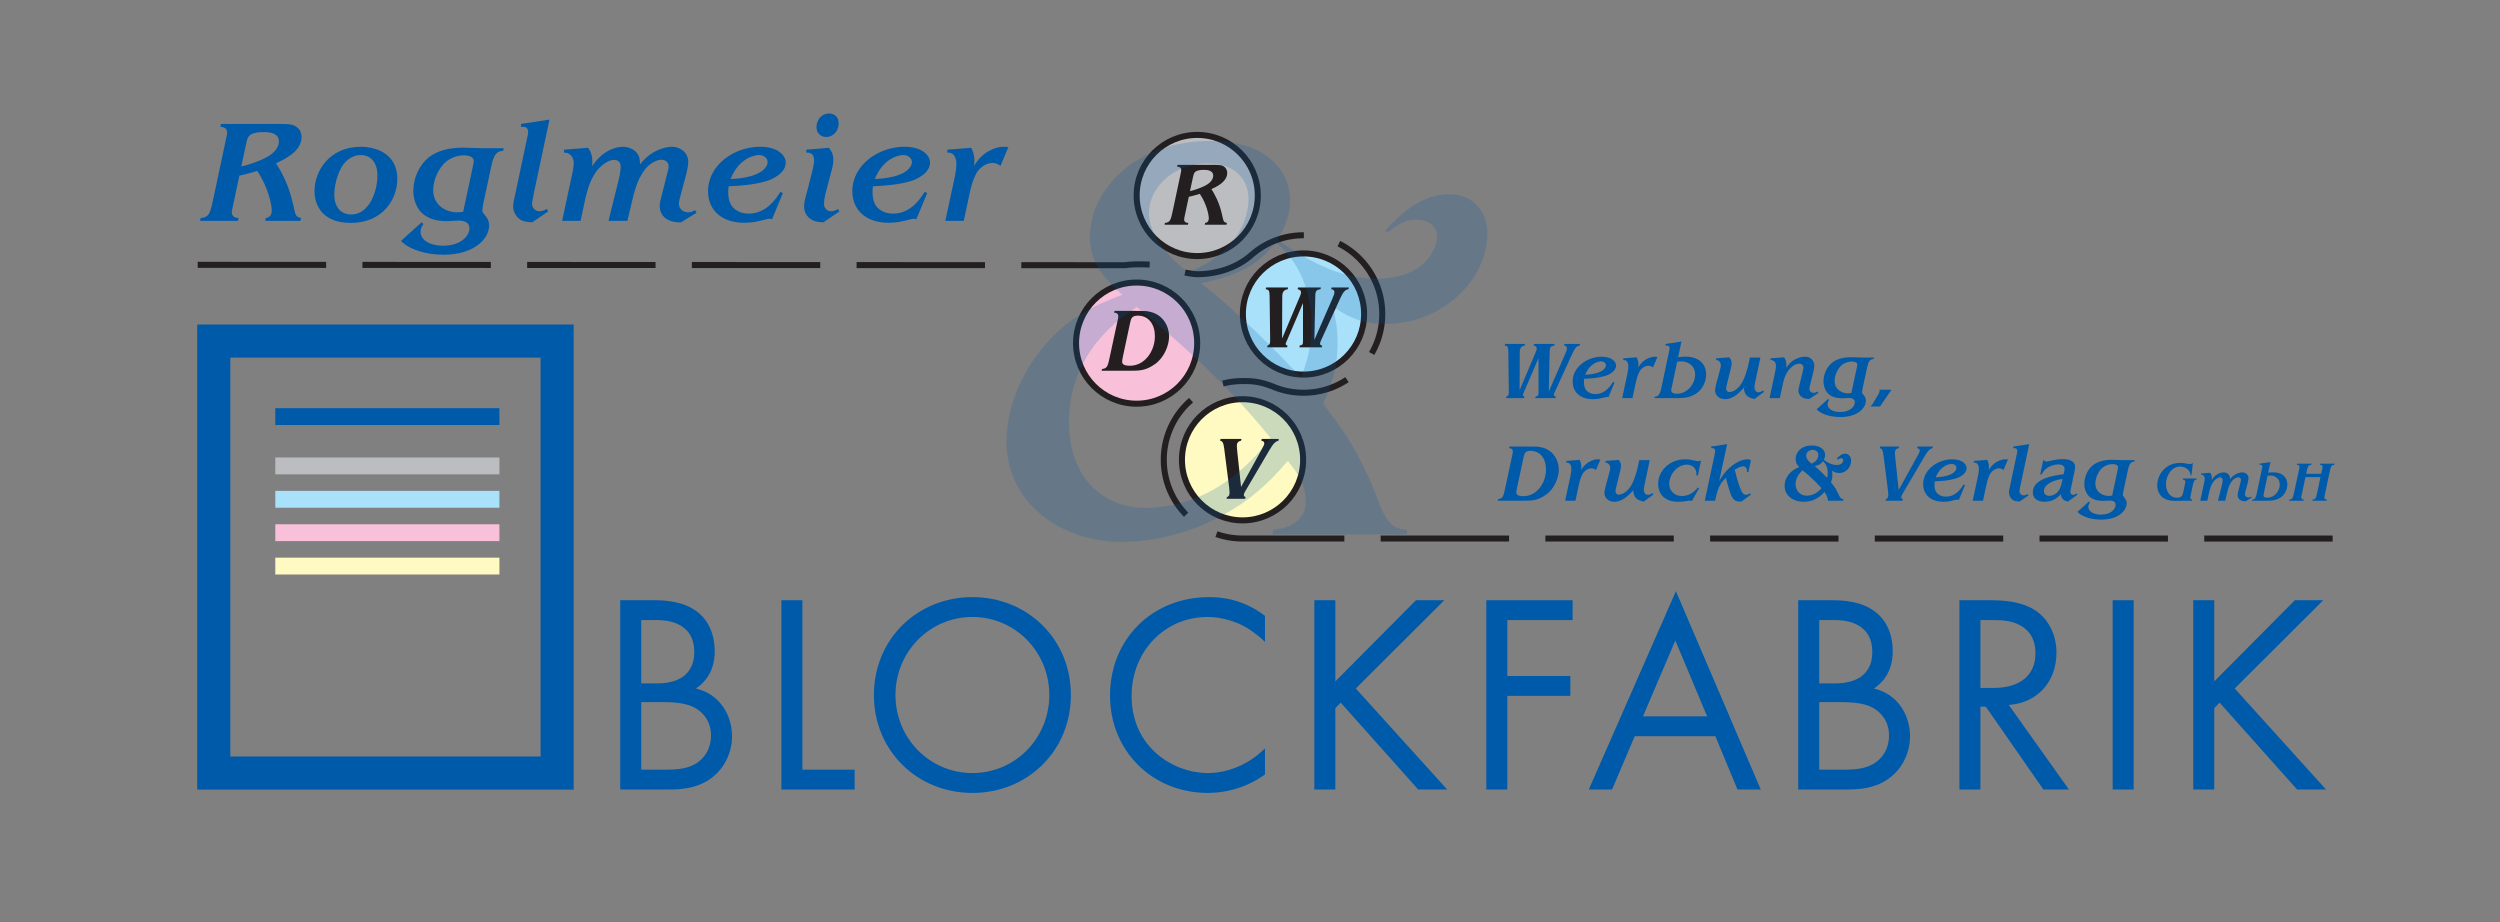<?xml version="1.0" encoding="UTF-8" standalone="no"?>
<!DOCTYPE svg PUBLIC "-//W3C//DTD SVG 1.1//EN" "http://www.w3.org/Graphics/SVG/1.1/DTD/svg11.dtd">
<svg width="100%" height="100%" viewBox="0 0 881 325" version="1.1" xmlns="http://www.w3.org/2000/svg" xmlns:xlink="http://www.w3.org/1999/xlink" xml:space="preserve" xmlns:serif="http://www.serif.com/" style="fill-rule:evenodd;clip-rule:evenodd;stroke-miterlimit:10;">
    <rect x="0" y="0" width="881" height="325" fill="#808080" stroke="none"/>
    <g id="_-Ebene-" serif:id="&lt;Ebene&gt;" transform="matrix(4.167,0,0,4.167,0,0)">
        <g transform="matrix(1,0,0,1,54.226,52.441)">
            <path d="M0,12.649L2.04,12.649C3.072,12.649 4.081,12.577 4.849,11.977C5.473,11.521 5.904,10.729 5.904,9.769C5.904,8.497 5.161,7.753 4.537,7.417C3.937,7.081 3.096,6.937 1.824,6.937L0,6.937L0,12.649ZM0,5.353L1.344,5.353C2.28,5.353 4.488,5.16 4.488,2.688C4.488,0.048 1.896,0 1.392,0L0,0L0,5.353ZM1.104,-1.68C1.992,-1.68 3.6,-1.608 4.776,-0.672C5.28,-0.288 6.216,0.696 6.216,2.64C6.216,3.432 6.048,4.824 4.632,5.784C6.865,6.337 7.681,8.281 7.681,9.817C7.681,11.353 6.913,12.601 6.048,13.273C4.776,14.281 3.313,14.329 2.208,14.329L-1.776,14.329L-1.776,-1.68L1.104,-1.68Z" style="fill:rgb(0,90,170);fill-rule:nonzero;"/>
        </g>
        <g transform="matrix(1,0,0,1,67.858,66.77)">
            <path d="M0,-16.009L0,-1.68L4.417,-1.68L4.417,0L-1.776,0L-1.776,-16.009L0,-16.009Z" style="fill:rgb(0,90,170);fill-rule:nonzero;"/>
        </g>
        <g transform="matrix(1,0,0,1,75.73,58.777)">
            <path d="M0,0C0,3.672 2.904,6.601 6.504,6.601C10.104,6.601 13.009,3.672 13.009,0C13.009,-3.672 10.104,-6.601 6.504,-6.601C2.904,-6.601 0,-3.672 0,0M-1.824,0C-1.824,-4.776 1.896,-8.281 6.504,-8.281C11.113,-8.281 14.833,-4.776 14.833,0C14.833,4.752 11.137,8.281 6.504,8.281C1.872,8.281 -1.824,4.752 -1.824,0" style="fill:rgb(0,90,170);fill-rule:nonzero;"/>
        </g>
        <g transform="matrix(1,0,0,1,106.978,63.266)">
            <path d="M0,-8.977C-0.504,-9.481 -1.272,-10.081 -2.088,-10.465C-2.928,-10.849 -3.912,-11.089 -4.848,-11.089C-8.544,-11.089 -11.281,-8.113 -11.281,-4.417C-11.281,-0.072 -7.752,2.112 -4.824,2.112C-3.744,2.112 -2.688,1.8 -1.848,1.368C-0.936,0.912 -0.288,0.312 0,0.023L0,2.232C-1.776,3.504 -3.624,3.792 -4.824,3.792C-9.577,3.792 -13.105,0.191 -13.105,-4.441C-13.105,-9.217 -9.529,-12.769 -4.729,-12.769C-3.768,-12.769 -1.92,-12.649 0,-11.185L0,-8.977Z" style="fill:rgb(0,90,170);fill-rule:nonzero;"/>
        </g>
        <g transform="matrix(1,0,0,1,112.929,59.906)">
            <path d="M0,-2.281L6.817,-9.145L9.217,-9.145L1.728,-1.681L9.458,6.864L7.009,6.864L0.456,-0.481L0,-0.025L0,6.864L-1.776,6.864L-1.776,-9.145L0,-9.145L0,-2.281Z" style="fill:rgb(0,90,170);fill-rule:nonzero;"/>
        </g>
        <g transform="matrix(1,0,0,1,132.994,65.09)">
            <path d="M0,-12.649L-5.521,-12.649L-5.521,-7.921L-0.192,-7.921L-0.192,-6.241L-5.521,-6.241L-5.521,1.68L-7.297,1.68L-7.297,-14.329L0,-14.329L0,-12.649Z" style="fill:rgb(0,90,170);fill-rule:nonzero;"/>
        </g>
        <g transform="matrix(1,0,0,1,144.37,56.185)">
            <path d="M0,4.393L-2.688,-2.016L-5.424,4.393L0,4.393ZM0.696,6.073L-6.12,6.073L-8.04,10.585L-10.009,10.585L-2.64,-6.192L4.537,10.585L2.568,10.585L0.696,6.073Z" style="fill:rgb(0,90,170);fill-rule:nonzero;"/>
        </g>
        <g transform="matrix(1,0,0,1,153.85,52.441)">
            <path d="M0,12.649L2.04,12.649C3.072,12.649 4.08,12.577 4.849,11.977C5.473,11.521 5.904,10.729 5.904,9.769C5.904,8.497 5.16,7.753 4.536,7.417C3.937,7.081 3.096,6.937 1.824,6.937L0,6.937L0,12.649ZM0,5.353L1.344,5.353C2.28,5.353 4.488,5.16 4.488,2.688C4.488,0.048 1.896,0 1.392,0L0,0L0,5.353ZM1.104,-1.68C1.992,-1.68 3.6,-1.608 4.776,-0.672C5.28,-0.288 6.216,0.696 6.216,2.64C6.216,3.432 6.048,4.824 4.632,5.784C6.864,6.337 7.681,8.281 7.681,9.817C7.681,11.353 6.912,12.601 6.048,13.273C4.776,14.281 3.313,14.329 2.208,14.329L-1.776,14.329L-1.776,-1.68L1.104,-1.68Z" style="fill:rgb(0,90,170);fill-rule:nonzero;"/>
        </g>
        <g transform="matrix(1,0,0,1,167.481,59.353)">
            <path d="M0,-1.176L1.128,-1.176C3.336,-1.176 4.656,-2.232 4.656,-4.104C4.656,-4.992 4.393,-5.881 3.384,-6.456C2.664,-6.864 1.848,-6.912 1.08,-6.912L0,-6.912L0,-1.176ZM0.792,-8.593C1.872,-8.593 3.48,-8.521 4.68,-7.704C5.616,-7.08 6.433,-5.856 6.433,-4.152C6.433,-1.704 4.824,0.096 2.4,0.264L7.488,7.417L5.328,7.417L0.456,0.408L0,0.408L0,7.417L-1.776,7.417L-1.776,-8.593L0.792,-8.593Z" style="fill:rgb(0,90,170);fill-rule:nonzero;"/>
        </g>
        <g transform="matrix(-1,0,0,1,359.106,39.575)">
            <rect x="178.665" y="11.186" width="1.776" height="16.009" style="fill:rgb(0,90,170);"/>
        </g>
        <g transform="matrix(1,0,0,1,187.257,59.906)">
            <path d="M0,-2.281L6.816,-9.145L9.217,-9.145L1.728,-1.681L9.457,6.864L7.009,6.864L0.456,-0.481L0,-0.025L0,6.864L-1.776,6.864L-1.776,-9.145L0,-9.145L0,-2.281Z" style="fill:rgb(0,90,170);fill-rule:nonzero;"/>
        </g>
        <g transform="matrix(-1,0,0,1,65.195,16.265)">
            <rect x="18.078" y="12.579" width="29.039" height="36.533" style="fill:none;stroke:rgb(0,90,170);stroke-width:2.8px;"/>
        </g>
        <g transform="matrix(-1,0,0,1,65.517,-7.495)">
            <rect x="23.282" y="42.013" width="18.953" height="1.425" style="fill:rgb(0,90,170);"/>
        </g>
        <g transform="matrix(-1,0,0,1,65.517,0.847)">
            <rect x="23.282" y="37.842" width="18.953" height="1.425" style="fill:rgb(187,189,192);"/>
        </g>
        <g transform="matrix(-1,0,0,1,65.517,6.495)">
            <rect x="23.282" y="35.018" width="18.953" height="1.425" style="fill:rgb(170,225,250);"/>
        </g>
        <g transform="matrix(-1,0,0,1,65.517,12.143)">
            <rect x="23.282" y="32.194" width="18.953" height="1.425" style="fill:rgb(248,193,217);"/>
        </g>
        <g transform="matrix(-1,0,0,1,65.517,17.791)">
            <rect x="23.282" y="29.37" width="18.953" height="1.425" style="fill:rgb(255,250,193);"/>
        </g>
        <g transform="matrix(1,0,0,1,20.402,15.078)">
            <path d="M0,-0.995C1.094,-1.266 1.794,-1.597 2.077,-1.745C2.827,-2.126 3.183,-2.63 3.183,-3.121C3.183,-3.908 2.2,-3.908 1.917,-3.908C0.627,-3.908 0.541,-3.502 0.431,-2.986L0,-0.995ZM-0.762,2.618C-0.786,2.729 -0.799,2.839 -0.799,2.888C-0.799,3.147 -0.614,3.356 -0.221,3.356L-0.282,3.601L-3.478,3.601L-3.429,3.356C-2.691,3.294 -2.617,2.95 -2.323,1.549L-1.229,-3.6C-1.204,-3.711 -1.192,-3.822 -1.192,-3.883C-1.192,-4.141 -1.376,-4.35 -1.77,-4.35L-1.708,-4.596L2.864,-4.596C4.068,-4.596 4.4,-4.596 4.781,-4.264C5.051,-4.018 5.101,-3.662 5.101,-3.477C5.101,-2.224 3.491,-1.523 2.938,-1.278C3.306,-0.688 4.007,0.443 4.4,2.262C4.597,3.171 4.609,3.257 5.063,3.356L5.002,3.601L2.028,3.601L2.077,3.356C2.458,3.318 2.581,3.036 2.581,2.716C2.581,2.336 2.335,0.848 1.352,-0.626C1.18,-0.577 0.246,-0.294 -0.16,-0.221L-0.762,2.618Z" style="fill:rgb(0,90,170);fill-rule:nonzero;"/>
        </g>
        <g transform="matrix(1,0,0,1,28.871,17.107)">
            <path d="M0,-2.95C-0.529,-1.979 -0.603,-0.947 -0.603,-0.664C-0.603,0.331 -0.099,1.032 0.835,1.032C2.359,1.032 3.048,-0.947 3.048,-2.237C3.048,-3.417 2.458,-3.995 1.61,-3.995C1.069,-3.995 0.405,-3.663 0,-2.95M4.731,-1.979C4.731,-0.234 3.478,1.745 0.787,1.745C-1.561,1.745 -2.274,0.295 -2.274,-0.959C-2.274,-2.618 -1.02,-4.695 1.634,-4.695C2.913,-4.695 4.731,-4.117 4.731,-1.979" style="fill:rgb(0,90,170);fill-rule:nonzero;"/>
        </g>
        <g transform="matrix(1,0,0,1,40.029,20.142)">
            <path d="M0,-6.256C0.012,-6.293 0.037,-6.428 0.037,-6.527C0.037,-7.006 -0.725,-7.006 -0.835,-7.006C-1.315,-7.006 -1.905,-6.797 -2.298,-6.477C-2.9,-5.961 -3.392,-5.002 -3.392,-4.056C-3.392,-2.667 -2.138,-2.188 -1.426,-2.188C-1.204,-2.188 -0.946,-2.213 -0.86,-2.225L0,-6.256ZM-4.375,-1.34L-4.215,-1.193C-4.326,-1.033 -4.461,-0.848 -4.461,-0.541C-4.461,0.208 -3.588,0.639 -2.568,0.639C-0.983,0.639 -0.332,-0.246 -0.332,-0.836C-0.332,-1.487 -1.082,-1.487 -1.241,-1.487C-1.401,-1.487 -2.102,-1.438 -2.249,-1.438C-3.06,-1.438 -3.748,-1.623 -4.252,-2.041C-4.744,-2.446 -5.076,-3.184 -5.076,-4.019C-5.076,-5.113 -4.535,-6.244 -3.724,-6.87C-2.999,-7.411 -2.064,-7.657 -0.811,-7.657C-0.725,-7.657 -0.639,-7.657 -0.553,-7.645L0.799,-7.608L2.569,-7.608L2.52,-7.386C1.966,-7.362 1.721,-7.043 1.524,-6.096L0.86,-3.011C0.836,-2.852 0.762,-2.507 0.762,-2.372C0.762,-2.262 0.762,-2.2 1.02,-1.893C1.291,-1.586 1.34,-1.242 1.34,-1.082C1.34,0.012 0.123,1.401 -2.52,1.401C-3.183,1.401 -4.338,1.302 -5.333,0.798C-5.739,0.59 -5.923,0.417 -6.12,0.233L-4.375,-1.34Z" style="fill:rgb(0,90,170);fill-rule:nonzero;"/>
        </g>
        <g transform="matrix(1,0,0,1,46.359,11.035)">
            <path d="M0,6.845L-1.352,7.767C-1.708,7.742 -2.151,7.718 -2.446,7.472C-2.753,7.226 -2.962,6.845 -2.962,6.39C-2.962,6.219 -2.913,5.972 -2.9,5.923L-1.721,0.368C-1.696,0.258 -1.696,0.159 -1.696,0.123C-1.696,-0.332 -2.052,-0.32 -2.298,-0.307L-2.298,-0.553L0.111,-0.922L-1.205,5.272C-1.339,5.948 -1.364,6.058 -1.364,6.206C-1.364,6.575 -1.057,6.833 -0.737,6.833C-0.492,6.833 -0.295,6.735 -0.111,6.636L0,6.845Z" style="fill:rgb(0,90,170);fill-rule:nonzero;"/>
        </g>
        <g transform="matrix(1,0,0,1,49.726,18.766)">
            <path d="M0,-6.268C0.295,-5.874 0.406,-5.531 0.356,-4.707C1.229,-6.071 2.409,-6.354 2.925,-6.354C3.638,-6.354 4.265,-5.949 4.363,-5.322C4.4,-5.15 4.4,-4.965 4.4,-4.867C4.67,-5.199 5.026,-5.617 5.727,-5.985C6.207,-6.231 6.698,-6.354 7.091,-6.354C7.829,-6.354 8.48,-5.838 8.48,-5.076C8.48,-4.707 8.333,-4.142 8.284,-3.933L7.866,-2.384C7.743,-1.93 7.693,-1.721 7.693,-1.561C7.693,-1.057 8.087,-0.811 8.48,-0.811C8.738,-0.811 8.91,-0.91 9.058,-0.996L9.181,-0.774L7.866,0.037C6.772,0.086 5.801,-0.517 6.133,-1.844L6.673,-3.982C6.784,-4.437 6.821,-4.547 6.821,-4.707C6.821,-5.162 6.366,-5.26 6.219,-5.26C5.751,-5.26 5.149,-4.879 4.818,-4.437C4.326,-3.761 4.068,-3.183 3.749,-1.844L3.331,-0.086L1.733,-0.086L2.581,-3.503C2.618,-3.65 2.765,-4.252 2.765,-4.67C2.765,-5.186 2.36,-5.248 2.212,-5.248C1.659,-5.248 0.983,-4.67 0.713,-4.277C0.271,-3.65 0,-3.023 -0.295,-1.647L-0.626,-0.086L-2.188,-0.086L-1.291,-4.265C-1.229,-4.572 -1.205,-4.83 -1.205,-4.977C-1.205,-5.31 -1.352,-5.629 -1.622,-5.764C-1.757,-5.838 -1.88,-5.85 -2.028,-5.862L-2.028,-6.108L0,-6.268Z" style="fill:rgb(0,90,170);fill-rule:nonzero;"/>
        </g>
        <g transform="matrix(1,0,0,1,64.916,17.548)">
            <path d="M0,-3.846C0,-4.166 -0.319,-4.436 -0.725,-4.436C-1.082,-4.436 -2.421,-4.202 -3.134,-2.408C-0.553,-2.519 0,-3.404 0,-3.846M1.291,-1.216L0.369,1.008C0.308,0.971 0.258,0.947 0.172,0.947C0.099,0.947 0.013,0.971 -0.209,1.021C-0.835,1.18 -1.278,1.291 -1.979,1.291C-3.933,1.291 -5.039,0.173 -5.039,-1.376C-5.039,-3.613 -2.802,-5.137 -0.639,-5.137C1.032,-5.137 1.536,-4.276 1.536,-3.809C1.536,-2.888 0.381,-2.384 -0.049,-2.248C-1.057,-1.941 -2.126,-1.843 -3.293,-1.794C-3.318,-1.634 -3.331,-1.499 -3.331,-1.302C-3.331,-0.479 -3.06,-0.147 -2.888,0.037C-2.679,0.234 -2.273,0.517 -1.598,0.517C-0.086,0.517 0.737,-0.774 1.082,-1.327L1.291,-1.216Z" style="fill:rgb(0,90,170);fill-rule:nonzero;"/>
        </g>
        <g transform="matrix(1,0,0,1,70.926,17.968)">
            <path d="M0,-7.535C0,-6.834 -0.529,-6.379 -1.044,-6.379C-1.462,-6.379 -1.88,-6.674 -1.88,-7.215C-1.88,-7.83 -1.438,-8.37 -0.835,-8.37C-0.394,-8.37 0,-8.112 0,-7.535M-1.057,-1.82C-1.205,-1.279 -1.241,-0.898 -1.241,-0.726C-1.241,-0.382 -0.983,-0.099 -0.651,-0.099C-0.418,-0.099 -0.233,-0.198 -0.049,-0.296L0.062,-0.087L-1.291,0.835C-1.573,0.822 -1.782,0.81 -2.065,0.712C-2.581,0.54 -2.925,0.06 -2.925,-0.48C-2.925,-0.751 -2.864,-1.07 -2.79,-1.341C-2.729,-1.537 -2.679,-1.734 -2.63,-1.918L-2.249,-3.43C-2.237,-3.479 -2.077,-4.094 -2.077,-4.413C-2.077,-5.077 -2.556,-5.064 -2.741,-5.064L-2.741,-5.31L-0.823,-5.47C-0.664,-5.261 -0.455,-4.991 -0.455,-4.499C-0.455,-4.13 -0.467,-4.032 -0.627,-3.442L-1.057,-1.82Z" style="fill:rgb(0,90,170);fill-rule:nonzero;"/>
        </g>
        <g transform="matrix(1,0,0,1,77.12,17.548)">
            <path d="M0,-3.846C0,-4.166 -0.319,-4.436 -0.725,-4.436C-1.082,-4.436 -2.421,-4.202 -3.134,-2.408C-0.553,-2.519 0,-3.404 0,-3.846M1.291,-1.216L0.369,1.008C0.307,0.971 0.258,0.947 0.172,0.947C0.099,0.947 0.012,0.971 -0.209,1.021C-0.836,1.18 -1.278,1.291 -1.979,1.291C-3.933,1.291 -5.039,0.173 -5.039,-1.376C-5.039,-3.613 -2.802,-5.137 -0.639,-5.137C1.032,-5.137 1.536,-4.276 1.536,-3.809C1.536,-2.888 0.381,-2.384 -0.049,-2.248C-1.057,-1.941 -2.126,-1.843 -3.293,-1.794C-3.318,-1.634 -3.331,-1.499 -3.331,-1.302C-3.331,-0.479 -3.06,-0.147 -2.888,0.037C-2.679,0.234 -2.274,0.517 -1.598,0.517C-0.086,0.517 0.737,-0.774 1.082,-1.327L1.291,-1.216Z" style="fill:rgb(0,90,170);fill-rule:nonzero;"/>
        </g>
        <g transform="matrix(1,0,0,1,82.134,18.594)">
            <path d="M0,-6.096C0.098,-5.899 0.271,-5.568 0.271,-4.99C0.271,-4.891 0.271,-4.805 0.246,-4.572C0.442,-4.879 0.701,-5.297 1.253,-5.678C1.524,-5.85 2.089,-6.182 2.741,-6.182C2.863,-6.182 3.023,-6.17 3.146,-6.158L2.482,-4.572C2.323,-4.67 2.102,-4.818 1.807,-4.818C1.229,-4.818 0.639,-4.375 0.381,-3.835C0.11,-3.282 -0.025,-2.753 -0.16,-2.114L-0.627,0.086L-2.188,0.086L-1.376,-3.7C-1.266,-4.228 -1.254,-4.621 -1.254,-4.695C-1.254,-5.027 -1.315,-5.715 -2.016,-5.69L-2.016,-5.936L0,-6.096Z" style="fill:rgb(0,90,170);fill-rule:nonzero;"/>
        </g>
        <g transform="matrix(1,0,0,1,128.971,33.67)">
            <path d="M0,-4.581L-0.027,-4.444C-0.446,-4.382 -0.446,-4.059 -0.446,-3.812L-0.46,-0.666L0.907,-3.901C0.969,-4.039 0.989,-4.114 0.989,-4.183C0.989,-4.402 0.804,-4.43 0.729,-4.444L0.763,-4.581L2.507,-4.581L2.479,-4.444C2.178,-4.402 2.088,-4.32 2.081,-3.942L2.013,-0.57L3.386,-3.716C3.503,-3.99 3.544,-4.094 3.544,-4.224C3.544,-4.245 3.537,-4.437 3.297,-4.444L3.331,-4.581L4.649,-4.581L4.622,-4.444C4.402,-4.423 4.23,-4.272 4.018,-3.805L2.507,-0.501C2.473,-0.426 2.445,-0.344 2.445,-0.282C2.445,-0.144 2.556,-0.138 2.61,-0.138L2.575,0L0.866,0L0.893,-0.138C1.141,-0.179 1.141,-0.234 1.141,-0.57L1.141,-3.386L-0.116,-0.454C-0.179,-0.316 -0.186,-0.302 -0.186,-0.261C-0.186,-0.158 -0.082,-0.144 -0.041,-0.138L-0.075,0L-1.6,0L-1.572,-0.138C-1.38,-0.185 -1.366,-0.344 -1.373,-0.611L-1.414,-3.949C-1.421,-4.341 -1.483,-4.423 -1.717,-4.444L-1.683,-4.581L0,-4.581Z" style="fill:rgb(0,90,170);fill-rule:nonzero;"/>
        </g>
        <g transform="matrix(1,0,0,1,135.812,33.039)">
            <path d="M0,-2.15C0,-2.329 -0.179,-2.48 -0.405,-2.48C-0.604,-2.48 -1.353,-2.349 -1.751,-1.346C-0.309,-1.408 0,-1.903 0,-2.15M0.722,-0.68L0.206,0.563C0.172,0.542 0.145,0.528 0.097,0.528C0.056,0.528 0.007,0.542 -0.116,0.57C-0.467,0.659 -0.714,0.721 -1.105,0.721C-2.197,0.721 -2.815,0.096 -2.815,-0.77C-2.815,-2.02 -1.565,-2.871 -0.356,-2.871C0.577,-2.871 0.858,-2.39 0.858,-2.129C0.858,-1.614 0.213,-1.333 -0.027,-1.257C-0.591,-1.086 -1.188,-1.03 -1.841,-1.003C-1.854,-0.914 -1.861,-0.838 -1.861,-0.729C-1.861,-0.268 -1.71,-0.083 -1.613,0.02C-1.497,0.13 -1.271,0.288 -0.893,0.288C-0.048,0.288 0.412,-0.433 0.604,-0.742L0.722,-0.68Z" style="fill:rgb(0,90,170);fill-rule:nonzero;"/>
        </g>
        <g transform="matrix(1,0,0,1,138.408,33.623)">
            <path d="M0,-3.407C0.056,-3.297 0.151,-3.112 0.151,-2.789C0.151,-2.734 0.151,-2.686 0.138,-2.555C0.248,-2.727 0.393,-2.961 0.701,-3.174C0.853,-3.27 1.168,-3.455 1.532,-3.455C1.601,-3.455 1.69,-3.449 1.759,-3.441L1.388,-2.555C1.299,-2.611 1.175,-2.693 1.01,-2.693C0.687,-2.693 0.357,-2.446 0.214,-2.143C0.062,-1.834 -0.013,-1.539 -0.089,-1.182L-0.35,0.048L-1.222,0.048L-0.769,-2.068C-0.707,-2.363 -0.7,-2.583 -0.7,-2.624C-0.7,-2.809 -0.734,-3.194 -1.126,-3.18L-1.126,-3.318L0,-3.407Z" style="fill:rgb(0,90,170);fill-rule:nonzero;"/>
        </g>
        <g transform="matrix(1,0,0,1,141.39,29.838)">
            <path d="M0,2.877C-0.049,3.084 -0.056,3.111 -0.056,3.172C-0.056,3.447 0.315,3.461 0.412,3.461C1.325,3.461 1.964,2.616 1.964,1.834C1.964,1.037 1.305,0.721 0.81,0.721C0.625,0.721 0.501,0.748 0.446,0.755L0,2.877ZM-1.477,3.832L-1.449,3.708C-1.202,3.694 -1.023,3.598 -0.894,2.987L-0.213,-0.234C-0.199,-0.296 -0.192,-0.351 -0.192,-0.371C-0.192,-0.625 -0.392,-0.619 -0.529,-0.612L-0.536,-0.749L0.81,-0.955L0.528,0.363C0.632,0.35 0.734,0.343 0.838,0.336C0.94,0.329 1.043,0.322 1.14,0.322C2.424,0.322 2.897,1.078 2.897,1.819C2.897,2.541 2.493,3.269 1.819,3.578C1.271,3.832 0.893,3.832 0.22,3.832L-1.477,3.832Z" style="fill:rgb(0,90,170);fill-rule:nonzero;"/>
        </g>
        <g transform="matrix(1,0,0,1,148.429,31.631)">
            <path d="M0,0.714C-0.041,0.906 -0.055,1.057 -0.055,1.133C-0.055,1.353 0.082,1.545 0.281,1.545C0.439,1.545 0.55,1.469 0.673,1.394L0.756,1.511L-0.048,2.108C-0.632,2.012 -0.913,1.772 -0.955,1.153C-1.504,1.827 -2.061,2.129 -2.541,2.129C-3.098,2.129 -3.386,1.744 -3.386,1.387C-3.386,1.209 -3.297,0.872 -3.276,0.79L-2.926,-0.522C-2.843,-0.845 -2.946,-1.147 -3.297,-1.188L-3.297,-1.326L-2.185,-1.415C-2.081,-1.278 -1.984,-1.147 -1.984,-0.921C-1.984,-0.769 -2.026,-0.605 -2.04,-0.543L-2.403,0.954C-2.418,0.988 -2.452,1.153 -2.452,1.229C-2.452,1.38 -2.355,1.525 -2.163,1.525C-2.102,1.525 -1.442,1.497 -0.976,0.46C-0.659,-0.234 -0.516,-1.024 -0.446,-1.394L0.446,-1.394L0,0.714Z" style="fill:rgb(0,90,170);fill-rule:nonzero;"/>
        </g>
        <g transform="matrix(1,0,0,1,150.145,32.572)">
            <path d="M0,-1.237C0.041,-1.408 0.048,-1.553 0.048,-1.635C0.048,-1.82 -0.027,-1.999 -0.179,-2.074C-0.261,-2.116 -0.33,-2.123 -0.412,-2.13L-0.412,-2.267L0.729,-2.356C0.817,-2.233 0.969,-2.027 0.92,-1.484C1.223,-1.883 1.415,-2.082 1.8,-2.246C2.081,-2.37 2.314,-2.404 2.507,-2.404C3.173,-2.404 3.29,-1.848 3.29,-1.628C3.29,-1.47 3.242,-1.271 3.234,-1.23L2.933,-0.008C2.905,0.082 2.878,0.212 2.878,0.308C2.878,0.542 3.07,0.652 3.248,0.652C3.317,0.652 3.386,0.638 3.558,0.542L3.626,0.666L2.871,1.167C2.679,1.16 2.568,1.153 2.418,1.105C2.177,1.03 1.943,0.775 1.943,0.473C1.943,0.363 1.984,0.178 2.013,0.068L2.308,-1.141C2.314,-1.182 2.369,-1.402 2.369,-1.498C2.369,-1.69 2.219,-1.82 2.026,-1.82C1.792,-1.82 1.552,-1.69 1.429,-1.58C1.085,-1.285 0.811,-0.955 0.618,-0.062L0.371,1.098L-0.494,1.098L0,-1.237Z" style="fill:rgb(0,90,170);fill-rule:nonzero;"/>
        </g>
        <g transform="matrix(1,0,0,1,157.048,34.488)">
            <path d="M0,-3.496C0.007,-3.517 0.021,-3.592 0.021,-3.647C0.021,-3.915 -0.405,-3.915 -0.468,-3.915C-0.735,-3.915 -1.064,-3.798 -1.284,-3.62C-1.621,-3.331 -1.896,-2.795 -1.896,-2.267C-1.896,-1.491 -1.195,-1.223 -0.797,-1.223C-0.673,-1.223 -0.529,-1.237 -0.481,-1.244L0,-3.496ZM-2.445,-0.749L-2.355,-0.666C-2.418,-0.577 -2.493,-0.474 -2.493,-0.303C-2.493,0.116 -2.006,0.357 -1.436,0.357C-0.55,0.357 -0.186,-0.138 -0.186,-0.467C-0.186,-0.831 -0.604,-0.831 -0.694,-0.831C-0.783,-0.831 -1.175,-0.804 -1.257,-0.804C-1.71,-0.804 -2.095,-0.907 -2.376,-1.141C-2.651,-1.367 -2.837,-1.779 -2.837,-2.246C-2.837,-2.857 -2.534,-3.489 -2.081,-3.839C-1.676,-4.142 -1.154,-4.279 -0.454,-4.279C-0.405,-4.279 -0.357,-4.279 -0.31,-4.272L0.446,-4.251L1.436,-4.251L1.407,-4.128C1.099,-4.114 0.961,-3.935 0.852,-3.407L0.48,-1.683C0.467,-1.594 0.426,-1.401 0.426,-1.326C0.426,-1.264 0.426,-1.229 0.569,-1.058C0.721,-0.886 0.748,-0.694 0.748,-0.605C0.748,0.006 0.068,0.783 -1.408,0.783C-1.779,0.783 -2.425,0.728 -2.981,0.446C-3.208,0.329 -3.311,0.233 -3.421,0.13L-2.445,-0.749Z" style="fill:rgb(0,90,170);fill-rule:nonzero;"/>
        </g>
        <g transform="matrix(1,0,0,1,158.991,32.962)">
            <path d="M0,1.415L-0.804,1.415C-0.714,1.332 -0.604,1.168 -0.591,1.147L-0.124,0.357C-0.048,0.234 -0.034,0.158 -0.034,0.103C-0.034,0.069 -0.042,0.028 -0.048,0L0.968,0L0,1.415Z" style="fill:rgb(0,90,170);fill-rule:nonzero;"/>
        </g>
        <g transform="matrix(1,0,0,1,128.291,38.836)">
            <path d="M0,2.438C-0.014,2.52 -0.055,2.706 -0.055,2.802C-0.055,2.98 0.034,3.125 0.55,3.125C1.655,3.125 2.452,2.033 2.452,0.858C2.452,-0.034 1.978,-0.708 1.146,-0.708C0.673,-0.708 0.625,-0.481 0.543,-0.103L0,2.438ZM-1.594,3.372C-1.188,3.338 -1.146,3.146 -0.981,2.362L-0.364,-0.515C-0.35,-0.577 -0.35,-0.639 -0.35,-0.673C-0.35,-0.817 -0.453,-0.934 -0.666,-0.934L-0.639,-1.071L0.962,-1.071C1.669,-1.071 1.799,-1.071 2.081,-1.003C3.098,-0.769 3.537,0.13 3.537,0.872C3.537,1.593 3.139,2.534 2.445,3.008C1.717,3.509 1.319,3.509 0.371,3.509L-1.628,3.509L-1.594,3.372Z" style="fill:rgb(0,90,170);fill-rule:nonzero;"/>
        </g>
        <g transform="matrix(1,0,0,1,133.586,42.297)">
            <path d="M0,-3.406C0.055,-3.297 0.151,-3.111 0.151,-2.788C0.151,-2.734 0.151,-2.685 0.138,-2.555C0.247,-2.726 0.392,-2.96 0.701,-3.173C0.852,-3.269 1.168,-3.454 1.531,-3.454C1.601,-3.454 1.689,-3.448 1.758,-3.441L1.388,-2.555C1.298,-2.61 1.175,-2.692 1.01,-2.692C0.687,-2.692 0.357,-2.445 0.213,-2.142C0.062,-1.834 -0.014,-1.538 -0.089,-1.181L-0.351,0.048L-1.223,0.048L-0.77,-2.067C-0.707,-2.363 -0.7,-2.582 -0.7,-2.623C-0.7,-2.809 -0.734,-3.193 -1.126,-3.179L-1.126,-3.317L0,-3.406Z" style="fill:rgb(0,90,170);fill-rule:nonzero;"/>
        </g>
        <g transform="matrix(1,0,0,1,139.072,40.307)">
            <path d="M0,0.713C-0.041,0.906 -0.056,1.057 -0.056,1.132C-0.056,1.352 0.082,1.544 0.281,1.544C0.439,1.544 0.549,1.469 0.673,1.393L0.755,1.51L-0.049,2.108C-0.633,2.011 -0.914,1.771 -0.955,1.153C-1.505,1.826 -2.061,2.128 -2.541,2.128C-3.098,2.128 -3.387,1.743 -3.387,1.386C-3.387,1.208 -3.297,0.871 -3.276,0.789L-2.926,-0.523C-2.844,-0.846 -2.946,-1.148 -3.297,-1.189L-3.297,-1.327L-2.185,-1.415C-2.081,-1.278 -1.985,-1.148 -1.985,-0.921C-1.985,-0.77 -2.026,-0.605 -2.04,-0.543L-2.404,0.954C-2.418,0.988 -2.452,1.153 -2.452,1.228C-2.452,1.38 -2.356,1.524 -2.164,1.524C-2.102,1.524 -1.442,1.496 -0.976,0.459C-0.659,-0.235 -0.516,-1.024 -0.446,-1.395L0.446,-1.395L0,0.713Z" style="fill:rgb(0,90,170);fill-rule:nonzero;"/>
        </g>
        <g transform="matrix(1,0,0,1,143.584,41.054)">
            <path d="M0,-0.831L-0.117,-0.831C-0.068,-1.662 -0.715,-1.758 -0.928,-1.758C-1.751,-1.758 -2.418,-0.92 -2.418,-0.138C-2.418,0.453 -1.984,0.893 -1.347,0.893C-0.797,0.893 -0.364,0.618 0.007,0.172L0.109,0.233L-0.515,1.333C-0.557,1.305 -0.591,1.277 -0.666,1.277C-0.7,1.277 -0.79,1.291 -0.906,1.312C-1.058,1.339 -1.325,1.38 -1.655,1.38C-2.184,1.38 -2.651,1.243 -2.967,0.914C-3.283,0.584 -3.358,0.165 -3.358,-0.13C-3.358,-1.223 -2.403,-2.211 -1.078,-2.211C-0.77,-2.211 -0.563,-2.17 -0.268,-2.102C-0.158,-2.074 -0.048,-2.054 0.062,-2.054C0.165,-2.054 0.213,-2.081 0.274,-2.123L0,-0.831Z" style="fill:rgb(0,90,170);fill-rule:nonzero;"/>
        </g>
        <g transform="matrix(1,0,0,1,147.861,40.107)">
            <path d="M0,-0.193L-0.117,-0.193C-0.104,-0.55 -0.262,-0.667 -0.446,-0.667C-0.652,-0.667 -0.914,-0.536 -1.154,-0.385C-1.065,-0.001 -0.907,0.645 -0.673,1.229C-0.591,1.421 -0.468,1.737 -0.213,1.737C-0.104,1.737 0.014,1.682 0.15,1.613L0.213,1.723L-0.584,2.307C-0.79,2.321 -1.229,2.355 -1.456,1.792C-1.56,1.537 -1.772,0.858 -1.902,0.301C-2.355,0.748 -2.576,1.064 -2.816,2.238L-3.688,2.238L-2.823,-1.828C-2.81,-1.889 -2.81,-1.944 -2.81,-1.965C-2.81,-2.219 -3.009,-2.212 -3.146,-2.205L-3.146,-2.342L-1.8,-2.548L-2.466,0.569C-2.267,0.233 -2.054,-0.145 -1.58,-0.564C-1.202,-0.9 -0.604,-1.264 -0.104,-1.264C0.068,-1.264 0.13,-1.237 0.213,-1.182L0,-0.193Z" style="fill:rgb(0,90,170);fill-rule:nonzero;"/>
        </g>
        <g transform="matrix(1,0,0,1,154.571,40.107)">
            <path d="M0,-0.104C0,-0.598 -0.179,-0.894 -0.399,-1.1C-0.598,-0.852 -0.708,-0.776 -1.1,-0.694C-0.598,-0.248 -0.434,-0.09 -0.056,0.301C-0.028,0.199 0,0.089 0,-0.104M-0.797,-1.649C-0.797,-1.923 -1.037,-2.061 -1.278,-2.061C-1.539,-2.061 -1.82,-1.889 -1.82,-1.58C-1.82,-1.305 -1.635,-1.113 -1.367,-0.894C-1.216,-0.969 -0.797,-1.161 -0.797,-1.649M-2.72,0.831C-2.72,1.366 -2.343,1.813 -1.786,1.813C-1.512,1.813 -0.955,1.723 -0.529,1.174C-0.77,0.906 -1.388,0.233 -2.137,-0.337C-2.487,0 -2.72,0.377 -2.72,0.831M1.298,2.238L0.013,2.238C0,1.998 -0.035,1.895 -0.269,1.497C-0.557,1.799 -1.072,2.328 -2.033,2.328C-2.857,2.328 -3.647,1.875 -3.647,0.975C-3.647,0.611 -3.51,0.171 -3.104,-0.193C-2.864,-0.413 -2.645,-0.509 -2.411,-0.612C-2.493,-0.694 -2.714,-0.9 -2.714,-1.305C-2.714,-1.848 -2.273,-2.432 -1.34,-2.432C-0.598,-2.432 -0.221,-2.04 -0.221,-1.649C-0.221,-1.45 -0.289,-1.312 -0.33,-1.223C-0.138,-1.079 0.253,-0.784 0.769,-0.784C1.229,-0.784 1.312,-1.079 1.312,-1.182C1.312,-1.34 1.187,-1.36 1.133,-1.36C1.016,-1.36 0.927,-1.285 0.858,-1.223L0.775,-1.333C0.92,-1.491 1.133,-1.738 1.477,-1.738C1.826,-1.738 1.978,-1.408 1.978,-1.134C1.978,-0.653 1.593,-0.104 0.975,-0.104C0.652,-0.104 0.48,-0.228 0.35,-0.31C0.384,-0.166 0.397,-0.076 0.397,0.048C0.397,0.377 0.315,0.569 0.268,0.679C0.652,1.153 0.673,1.201 0.981,1.84C1.092,2.08 1.263,2.094 1.325,2.101L1.298,2.238Z" style="fill:rgb(0,90,170);fill-rule:nonzero;"/>
        </g>
        <g transform="matrix(1,0,0,1,160.607,42.346)">
            <path d="M0,-4.581L-0.034,-4.444C-0.309,-4.389 -0.356,-4.231 -0.356,-4.025C-0.356,-3.956 -0.344,-3.805 -0.33,-3.668L-0.034,-0.907L1.601,-3.881C1.717,-4.086 1.744,-4.162 1.744,-4.238C1.744,-4.41 1.587,-4.43 1.518,-4.444L1.545,-4.581L2.857,-4.581L2.823,-4.444C2.61,-4.382 2.452,-4.265 2.143,-3.736L0.295,-0.591C0.268,-0.55 0.179,-0.398 0.179,-0.289C0.179,-0.179 0.268,-0.151 0.31,-0.138L0.281,0L-1.146,0L-1.112,-0.138C-1.03,-0.165 -0.913,-0.206 -0.913,-0.474C-0.913,-0.501 -0.92,-0.653 -0.94,-0.838L-1.325,-3.86C-1.388,-4.354 -1.483,-4.41 -1.635,-4.444L-1.601,-4.581L0,-4.581Z" style="fill:rgb(0,90,170);fill-rule:nonzero;"/>
        </g>
        <g transform="matrix(1,0,0,1,165.457,41.714)">
            <path d="M0,-2.15C0,-2.328 -0.179,-2.48 -0.405,-2.48C-0.604,-2.48 -1.354,-2.349 -1.752,-1.346C-0.31,-1.408 0,-1.902 0,-2.15M0.721,-0.68L0.205,0.563C0.171,0.542 0.144,0.529 0.096,0.529C0.055,0.529 0.007,0.542 -0.117,0.57C-0.468,0.659 -0.715,0.721 -1.106,0.721C-2.198,0.721 -2.816,0.096 -2.816,-0.769C-2.816,-2.019 -1.566,-2.871 -0.357,-2.871C0.576,-2.871 0.858,-2.39 0.858,-2.129C0.858,-1.614 0.213,-1.332 -0.028,-1.257C-0.591,-1.085 -1.188,-1.03 -1.841,-1.003C-1.854,-0.914 -1.861,-0.838 -1.861,-0.728C-1.861,-0.268 -1.711,-0.082 -1.614,0.02C-1.498,0.131 -1.271,0.288 -0.894,0.288C-0.048,0.288 0.412,-0.433 0.604,-0.742L0.721,-0.68Z" style="fill:rgb(0,90,170);fill-rule:nonzero;"/>
        </g>
        <g transform="matrix(1,0,0,1,168.053,42.297)">
            <path d="M0,-3.406C0.055,-3.297 0.151,-3.111 0.151,-2.788C0.151,-2.734 0.151,-2.685 0.137,-2.555C0.247,-2.726 0.392,-2.96 0.7,-3.173C0.852,-3.269 1.167,-3.454 1.531,-3.454C1.6,-3.454 1.689,-3.448 1.758,-3.441L1.387,-2.555C1.298,-2.61 1.174,-2.692 1.01,-2.692C0.687,-2.692 0.357,-2.445 0.213,-2.142C0.062,-1.834 -0.014,-1.538 -0.09,-1.181L-0.351,0.048L-1.223,0.048L-0.77,-2.067C-0.707,-2.363 -0.701,-2.582 -0.701,-2.623C-0.701,-2.809 -0.735,-3.193 -1.127,-3.179L-1.127,-3.317L0,-3.406Z" style="fill:rgb(0,90,170);fill-rule:nonzero;"/>
        </g>
        <g transform="matrix(1,0,0,1,171.549,38.074)">
            <path d="M0,3.825L-0.756,4.34C-0.955,4.326 -1.202,4.313 -1.367,4.175C-1.538,4.037 -1.655,3.825 -1.655,3.571C-1.655,3.474 -1.628,3.337 -1.621,3.31L-0.962,0.205C-0.948,0.144 -0.948,0.089 -0.948,0.068C-0.948,-0.186 -1.147,-0.179 -1.284,-0.172L-1.284,-0.309L0.062,-0.515L-0.673,2.946C-0.749,3.324 -0.763,3.386 -0.763,3.468C-0.763,3.674 -0.591,3.818 -0.412,3.818C-0.274,3.818 -0.165,3.763 -0.062,3.708L0,3.825Z" style="fill:rgb(0,90,170);fill-rule:nonzero;"/>
        </g>
        <g transform="matrix(1,0,0,1,174.433,40.752)">
            <path d="M0,-0.24C-0.782,-0.165 -1.579,0.213 -1.579,0.783C-1.579,0.989 -1.429,1.181 -1.112,1.181C-0.858,1.181 -0.646,1.044 -0.549,0.968C-0.261,0.742 -0.137,0.392 -0.062,0.034L0,-0.24ZM1.257,1.078L0.461,1.662C0.124,1.607 -0.089,1.463 -0.157,1.044C-0.315,1.222 -0.728,1.683 -1.538,1.683C-2.17,1.683 -2.521,1.34 -2.521,0.893C-2.521,-0.295 -0.707,-0.549 0.083,-0.645L0.138,-0.879C0.145,-0.913 0.165,-1.03 0.165,-1.119C0.165,-1.366 -0.062,-1.476 -0.384,-1.476C-0.707,-1.476 -1.146,-1.332 -1.435,-1.078C-1.613,-0.92 -1.717,-0.741 -1.778,-0.625L-1.896,-0.625L-1.634,-1.861C-1.559,-1.785 -1.49,-1.723 -1.366,-1.723C-1.264,-1.723 -0.823,-1.834 -0.734,-1.847C-0.646,-1.861 -0.309,-1.923 0.008,-1.923C0.199,-1.923 1.058,-1.923 1.058,-1.257C1.058,-1.16 1.023,-0.975 0.996,-0.831L0.715,0.501C0.687,0.604 0.653,0.762 0.653,0.817C0.653,0.975 0.742,1.099 0.887,1.099C0.996,1.099 1.093,1.037 1.195,0.968L1.257,1.078Z" style="fill:rgb(0,90,170);fill-rule:nonzero;"/>
        </g>
        <g transform="matrix(1,0,0,1,179.102,43.162)">
            <path d="M0,-3.495C0.008,-3.516 0.021,-3.591 0.021,-3.646C0.021,-3.914 -0.405,-3.914 -0.467,-3.914C-0.734,-3.914 -1.064,-3.797 -1.284,-3.619C-1.62,-3.33 -1.896,-2.794 -1.896,-2.266C-1.896,-1.49 -1.194,-1.222 -0.796,-1.222C-0.673,-1.222 -0.528,-1.236 -0.48,-1.243L0,-3.495ZM-2.444,-0.748L-2.355,-0.665C-2.417,-0.577 -2.492,-0.474 -2.492,-0.302C-2.492,0.117 -2.005,0.358 -1.435,0.358C-0.549,0.358 -0.185,-0.137 -0.185,-0.467C-0.185,-0.83 -0.604,-0.83 -0.693,-0.83C-0.782,-0.83 -1.174,-0.803 -1.256,-0.803C-1.709,-0.803 -2.094,-0.906 -2.376,-1.14C-2.65,-1.366 -2.836,-1.778 -2.836,-2.245C-2.836,-2.856 -2.533,-3.488 -2.08,-3.839C-1.675,-4.141 -1.153,-4.278 -0.453,-4.278C-0.405,-4.278 -0.356,-4.278 -0.309,-4.271L0.447,-4.251L1.436,-4.251L1.408,-4.127C1.1,-4.113 0.962,-3.934 0.853,-3.406L0.481,-1.682C0.468,-1.593 0.426,-1.401 0.426,-1.325C0.426,-1.263 0.426,-1.229 0.57,-1.057C0.722,-0.886 0.749,-0.693 0.749,-0.604C0.749,0.007 0.069,0.783 -1.407,0.783C-1.778,0.783 -2.424,0.729 -2.98,0.447C-3.207,0.33 -3.31,0.234 -3.42,0.131L-2.444,-0.748Z" style="fill:rgb(0,90,170);fill-rule:nonzero;"/>
        </g>
        <g transform="matrix(1,0,0,1,185.332,41.297)">
            <path d="M0,-1.085L-0.065,-1.085C-0.084,-1.207 -0.107,-1.372 -0.253,-1.536C-0.437,-1.748 -0.709,-1.841 -0.958,-1.841C-1.7,-1.841 -2.161,-1.047 -2.161,-0.342C-2.161,0.179 -1.875,0.794 -1.222,0.794C-0.794,0.794 -0.742,0.55 -0.681,0.259L-0.53,-0.456C-0.521,-0.498 -0.517,-0.54 -0.517,-0.559C-0.517,-0.657 -0.587,-0.737 -0.737,-0.737L-0.714,-0.831L0.446,-0.831L0.424,-0.737C0.207,-0.714 0.174,-0.564 0.066,-0.046L-0.084,0.672C-0.094,0.705 -0.099,0.743 -0.099,0.776C-0.099,0.916 -0.023,0.94 0.057,0.955L0.038,1.048L-0.45,1.048C-0.582,1.048 -0.756,1.053 -0.926,1.053C-1.099,1.058 -1.269,1.062 -1.404,1.062C-1.767,1.062 -2.133,0.997 -2.424,0.78C-2.744,0.541 -2.899,0.132 -2.899,-0.258C-2.899,-1.033 -2.302,-2.147 -0.963,-2.147C-0.667,-2.147 -0.455,-2.1 -0.328,-2.076C-0.249,-2.058 -0.178,-2.048 -0.136,-2.048C-0.009,-2.048 0.066,-2.105 0.118,-2.147L0,-1.085Z" style="fill:rgb(0,90,170);fill-rule:nonzero;"/>
        </g>
        <g transform="matrix(1,0,0,1,186.911,42.379)">
            <path d="M0,-2.397C0.113,-2.247 0.155,-2.115 0.137,-1.8C0.47,-2.322 0.921,-2.43 1.118,-2.43C1.392,-2.43 1.631,-2.274 1.668,-2.035C1.683,-1.969 1.683,-1.899 1.683,-1.861C1.786,-1.988 1.922,-2.147 2.19,-2.289C2.373,-2.383 2.561,-2.43 2.711,-2.43C2.993,-2.43 3.242,-2.232 3.242,-1.941C3.242,-1.8 3.187,-1.584 3.167,-1.504L3.008,-0.912C2.961,-0.738 2.941,-0.658 2.941,-0.597C2.941,-0.404 3.092,-0.31 3.242,-0.31C3.341,-0.31 3.406,-0.348 3.463,-0.381L3.51,-0.296L3.008,0.014C2.589,0.033 2.218,-0.198 2.345,-0.705L2.552,-1.523C2.594,-1.696 2.607,-1.739 2.607,-1.8C2.607,-1.974 2.435,-2.011 2.378,-2.011C2.199,-2.011 1.969,-1.866 1.842,-1.696C1.654,-1.438 1.556,-1.217 1.434,-0.705L1.273,-0.033L0.662,-0.033L0.987,-1.339C1.001,-1.396 1.058,-1.626 1.058,-1.786C1.058,-1.983 0.902,-2.007 0.846,-2.007C0.635,-2.007 0.376,-1.786 0.272,-1.635C0.104,-1.396 0,-1.156 -0.112,-0.63L-0.239,-0.033L-0.836,-0.033L-0.493,-1.631C-0.47,-1.749 -0.46,-1.847 -0.46,-1.903C-0.46,-2.03 -0.517,-2.152 -0.62,-2.204C-0.672,-2.232 -0.719,-2.237 -0.775,-2.242L-0.775,-2.336L0,-2.397Z" style="fill:rgb(0,90,170);fill-rule:nonzero;"/>
        </g>
        <g transform="matrix(1,0,0,1,191.455,39.723)">
            <path d="M0,1.969C-0.033,2.11 -0.038,2.128 -0.038,2.171C-0.038,2.359 0.216,2.368 0.282,2.368C0.907,2.368 1.344,1.79 1.344,1.254C1.344,0.709 0.893,0.493 0.555,0.493C0.428,0.493 0.343,0.512 0.306,0.517L0,1.969ZM-1.01,2.622L-0.991,2.537C-0.822,2.528 -0.7,2.462 -0.611,2.044L-0.146,-0.16C-0.136,-0.202 -0.132,-0.24 -0.132,-0.254C-0.132,-0.428 -0.268,-0.423 -0.361,-0.418L-0.366,-0.512L0.555,-0.653L0.362,0.249C0.433,0.24 0.503,0.235 0.573,0.23C0.644,0.225 0.714,0.221 0.78,0.221C1.659,0.221 1.983,0.738 1.983,1.245C1.983,1.739 1.706,2.237 1.245,2.448C0.869,2.622 0.61,2.622 0.15,2.622L-1.01,2.622Z" style="fill:rgb(0,90,170);fill-rule:nonzero;"/>
        </g>
        <g transform="matrix(1,0,0,1,196.3,41.485)">
            <path d="M0,-1.414L0.104,-1.893C0.112,-1.935 0.117,-1.977 0.117,-2.001C0.117,-2.1 0.047,-2.18 -0.104,-2.18L-0.085,-2.274L1.142,-2.274L1.123,-2.18C0.841,-2.152 0.812,-2.02 0.7,-1.489L0.282,0.484C0.272,0.527 0.268,0.569 0.268,0.588C0.268,0.687 0.338,0.767 0.484,0.767L0.465,0.86L-0.757,0.86L-0.738,0.767C-0.456,0.743 -0.428,0.611 -0.315,0.076L-0.062,-1.132L-1.33,-1.132L-1.673,0.484C-1.683,0.527 -1.683,0.569 -1.683,0.588C-1.683,0.687 -1.612,0.767 -1.466,0.767L-1.485,0.86L-2.712,0.86L-2.692,0.767C-2.411,0.743 -2.383,0.611 -2.27,0.076L-1.847,-1.893C-1.838,-1.935 -1.838,-1.977 -1.838,-2.001C-1.838,-2.1 -1.908,-2.18 -2.054,-2.18L-2.035,-2.274L-0.809,-2.274L-0.832,-2.18C-1.114,-2.152 -1.142,-2.011 -1.255,-1.489L-1.269,-1.414L0,-1.414Z" style="fill:rgb(0,90,170);fill-rule:nonzero;"/>
        </g>
        <g transform="matrix(0,-1,-1,0,101.248,11.41)">
            <path d="M-5.123,-5.123C-7.952,-5.123 -10.246,-2.829 -10.246,0.001C-10.246,2.83 -7.952,5.123 -5.123,5.123C-2.293,5.123 0,2.83 0,0.001C0,-2.829 -2.293,-5.123 -5.123,-5.123" style="fill:rgb(187,189,192);fill-rule:nonzero;"/>
        </g>
        <g transform="matrix(0,-1,-1,0,101.248,11.41)">
            <circle cx="-5.123" cy="0" r="5.123" style="fill:none;stroke:rgb(35,31,32);stroke-width:0.51px;stroke-miterlimit:4;"/>
        </g>
        <g transform="matrix(0,-1,-1,0,96.123,23.894)">
            <path d="M-5.123,-5.123C-7.953,-5.123 -10.246,-2.83 -10.246,0C-10.246,2.829 -7.953,5.123 -5.123,5.123C-2.294,5.123 0,2.829 0,0C0,-2.83 -2.294,-5.123 -5.123,-5.123" style="fill:rgb(248,193,217);fill-rule:nonzero;"/>
        </g>
        <g transform="matrix(0,-1,-1,0,96.123,23.894)">
            <circle cx="-5.123" cy="0" r="5.123" style="fill:none;stroke:rgb(35,31,32);stroke-width:0.51px;stroke-miterlimit:4;"/>
        </g>
        <g transform="matrix(0,-1,-1,0,110.236,21.429)">
            <path d="M-5.126,-5.126C-7.955,-5.126 -10.249,-2.83 -10.249,-0.001C-10.249,2.833 -7.955,5.126 -5.126,5.126C-2.297,5.126 -0.003,2.833 -0.003,-0.001C-0.003,-2.83 -2.297,-5.126 -5.126,-5.126" style="fill:rgb(170,225,250);fill-rule:nonzero;"/>
        </g>
        <g transform="matrix(0,-1,-1,0,110.236,21.429)">
            <ellipse cx="-5.126" cy="0" rx="5.123" ry="5.126" style="fill:none;stroke:rgb(35,31,32);stroke-width:0.51px;stroke-miterlimit:4;"/>
        </g>
        <g transform="matrix(0,-1,-1,0,105.081,33.76)">
            <path d="M-5.124,-5.123C-7.953,-5.123 -10.247,-2.828 -10.247,0.002C-10.247,2.832 -7.953,5.124 -5.124,5.124C-2.294,5.124 -0,2.832 -0,0.002C-0,-2.828 -2.294,-5.123 -5.124,-5.123" style="fill:rgb(255,250,193);fill-rule:nonzero;"/>
        </g>
        <g transform="matrix(0,-1,-1,0,105.081,33.76)">
            <ellipse cx="-5.124" cy="0" rx="5.124" ry="5.124" style="fill:none;stroke:rgb(35,31,32);stroke-width:0.51px;stroke-miterlimit:4;"/>
        </g>
        <g transform="matrix(1,0,0,1,100.634,16.78)">
            <path d="M0,-0.615C0.675,-0.782 1.108,-0.987 1.283,-1.078C1.746,-1.313 1.966,-1.625 1.966,-1.928C1.966,-2.414 1.359,-2.414 1.184,-2.414C0.387,-2.414 0.334,-2.164 0.266,-1.844L0,-0.615ZM-0.471,1.616C-0.486,1.685 -0.494,1.753 -0.494,1.784C-0.494,1.943 -0.379,2.072 -0.137,2.072L-0.175,2.224L-2.148,2.224L-2.118,2.072C-1.663,2.034 -1.617,1.822 -1.435,0.956L-0.759,-2.224C-0.744,-2.293 -0.736,-2.361 -0.736,-2.399C-0.736,-2.558 -0.85,-2.687 -1.093,-2.687L-1.055,-2.839L1.769,-2.839C2.513,-2.839 2.717,-2.839 2.953,-2.634C3.12,-2.482 3.15,-2.262 3.15,-2.148C3.15,-1.374 2.156,-0.941 1.814,-0.79C2.042,-0.425 2.475,0.273 2.717,1.397C2.839,1.958 2.846,2.011 3.127,2.072L3.089,2.224L1.252,2.224L1.283,2.072C1.518,2.05 1.594,1.875 1.594,1.677C1.594,1.442 1.442,0.524 0.835,-0.387C0.729,-0.357 0.152,-0.182 -0.099,-0.137L-0.471,1.616Z" style="fill:rgb(35,31,32);fill-rule:nonzero;"/>
        </g>
        <g transform="matrix(1,0,0,1,94.96,27.476)">
            <path d="M0,2.695C-0.016,2.786 -0.061,2.991 -0.061,3.097C-0.061,3.294 0.038,3.454 0.607,3.454C1.829,3.454 2.709,2.247 2.709,0.949C2.709,-0.038 2.186,-0.782 1.268,-0.782C0.744,-0.782 0.69,-0.532 0.599,-0.114L0,2.695ZM-1.761,3.727C-1.313,3.689 -1.268,3.477 -1.086,2.612L-0.403,-0.569C-0.388,-0.638 -0.388,-0.706 -0.388,-0.744C-0.388,-0.903 -0.501,-1.032 -0.737,-1.032L-0.706,-1.184L1.062,-1.184C1.844,-1.184 1.988,-1.184 2.3,-1.108C3.423,-0.85 3.909,0.144 3.909,0.964C3.909,1.761 3.469,2.801 2.702,3.325C1.897,3.879 1.457,3.879 0.41,3.879L-1.799,3.879L-1.761,3.727Z" style="fill:rgb(35,31,32);fill-rule:nonzero;"/>
        </g>
        <g transform="matrix(1,0,0,1,108.933,29.372)">
            <path d="M0,-5.063L-0.03,-4.911C-0.494,-4.843 -0.494,-4.486 -0.494,-4.213L-0.509,-0.736L1.002,-4.312C1.07,-4.463 1.093,-4.547 1.093,-4.623C1.093,-4.866 0.888,-4.896 0.805,-4.911L0.843,-5.063L2.771,-5.063L2.74,-4.911C2.406,-4.866 2.308,-4.774 2.3,-4.357L2.224,-0.63L3.742,-4.106C3.871,-4.41 3.917,-4.524 3.917,-4.668C3.917,-4.691 3.909,-4.903 3.644,-4.911L3.681,-5.063L5.139,-5.063L5.108,-4.911C4.866,-4.888 4.676,-4.721 4.44,-4.205L2.771,-0.554C2.732,-0.47 2.702,-0.379 2.702,-0.311C2.702,-0.159 2.824,-0.152 2.884,-0.152L2.847,0L0.956,0L0.987,-0.152C1.26,-0.197 1.26,-0.258 1.26,-0.63L1.26,-3.742L-0.129,-0.501C-0.197,-0.349 -0.205,-0.334 -0.205,-0.288C-0.205,-0.174 -0.091,-0.159 -0.045,-0.152L-0.083,0L-1.769,0L-1.738,-0.152C-1.526,-0.205 -1.511,-0.379 -1.518,-0.675L-1.564,-4.365C-1.571,-4.797 -1.64,-4.888 -1.897,-4.911L-1.86,-5.063L0,-5.063Z" style="fill:rgb(35,31,32);fill-rule:nonzero;"/>
        </g>
        <g transform="matrix(1,0,0,1,104.993,42.183)">
            <path d="M0,-5.063L-0.038,-4.911C-0.342,-4.851 -0.395,-4.676 -0.395,-4.448C-0.395,-4.373 -0.379,-4.206 -0.364,-4.054L-0.038,-1.002L1.769,-4.289C1.897,-4.517 1.928,-4.6 1.928,-4.684C1.928,-4.874 1.753,-4.896 1.678,-4.911L1.708,-5.063L3.158,-5.063L3.12,-4.911C2.885,-4.843 2.71,-4.714 2.368,-4.129L0.326,-0.653C0.296,-0.607 0.197,-0.44 0.197,-0.319C0.197,-0.198 0.296,-0.167 0.342,-0.152L0.311,0L-1.268,0L-1.229,-0.152C-1.139,-0.182 -1.01,-0.228 -1.01,-0.524C-1.01,-0.554 -1.017,-0.721 -1.04,-0.926L-1.465,-4.266C-1.533,-4.813 -1.64,-4.874 -1.807,-4.911L-1.769,-5.063L0,-5.063Z" style="fill:rgb(35,31,32);fill-rule:nonzero;"/>
        </g>
        <g transform="matrix(1,0,0,1,16.72,43.043)">
            <path d="M0,-20.646L78.43,-20.615C78.705,-20.656 78.986,-20.679 79.271,-20.685C80.02,-20.7 81.016,-20.696 81.692,-20.482C81.692,-20.482 83.606,-19.831 84.658,-19.852C86.351,-19.885 88.012,-20.47 89.167,-21.534C90.3,-22.512 91.77,-23.115 93.383,-23.147C97.063,-23.219 100.104,-20.297 100.176,-16.62C100.249,-12.942 97.326,-9.902 93.647,-9.83C92.646,-9.81 91.692,-10.011 90.833,-10.39C89.895,-10.735 89.332,-10.839 88.228,-10.817C84.55,-10.745 81.628,-7.705 81.701,-4.027C81.773,-0.35 84.813,2.573 88.491,2.5L181.255,2.504" style="fill:none;fill-rule:nonzero;stroke:rgb(35,31,32);stroke-width:0.51px;stroke-miterlimit:4;stroke-dasharray:10.86,3.07;"/>
        </g>
        <g opacity="0.2">
            <g transform="matrix(1,0,0,1,107.88,37.272)">
                <path d="M0,-16.788C-1.224,-15.27 -2.349,-14.145 -6.313,-13.313C-3.524,-11.208 0.44,-7.195 2.153,-5.335C2.594,-6.559 3.035,-7.831 3.035,-9.789C3.035,-12.481 2.056,-15.124 0,-16.788M-7.39,-14.243C-2.3,-16.298 -2.3,-19.969 -2.3,-20.458C-2.3,-21.878 -3.181,-23.444 -5.775,-23.444C-8.565,-23.444 -10.718,-21.486 -10.718,-19.186C-10.718,-18.305 -10.131,-16.298 -7.39,-14.243M-11.012,5.677C-9.348,5.677 -4.601,5.334 -0.44,-0.245C-4.405,-5.14 -8.516,-8.663 -11.746,-11.306C-13.068,-10.425 -17.473,-7.538 -17.473,-1.566C-17.473,3.132 -14.585,5.677 -11.012,5.677M9.25,-17.767C10.278,-18.844 12.089,-20.85 14.683,-20.85C16.738,-20.85 17.913,-19.333 17.913,-17.522C17.913,-13.705 14.193,-9.887 9.349,-9.887C6.999,-9.887 5.824,-10.67 4.845,-11.355C5.041,-10.376 5.237,-9.642 5.237,-8.321C5.237,-5.972 4.699,-4.65 4.014,-3.133C5.824,-0.784 7.244,1.272 8.663,5.041C9.446,7.243 10.131,7.439 11.11,7.537L11.11,7.928L-0.294,7.928L-0.196,7.537C0.587,7.439 2.545,7.096 2.545,5.139C2.545,4.16 2.3,3.23 1.028,1.712C0.245,2.594 -1.174,4.307 -3.573,5.775C-6.999,7.928 -10.669,8.565 -12.921,8.565C-18.451,8.565 -22.758,5.041 -22.758,0.097C-22.758,-3.329 -21.045,-6.754 -18.451,-9.202C-16.542,-10.964 -14.536,-11.746 -12.97,-12.334C-14.438,-13.705 -15.71,-14.977 -15.71,-17.228C-15.71,-21.095 -11.991,-25.353 -5.531,-25.353C-0.147,-25.353 1.224,-22.221 1.224,-20.41C1.224,-18.892 0.685,-17.865 0.147,-16.984C3.328,-14.83 5.775,-13.705 8.467,-13.705C12.774,-13.705 13.655,-16.396 13.655,-17.277C13.655,-17.767 13.313,-18.697 11.844,-18.697C10.816,-18.697 10.033,-18.06 9.495,-17.62L9.25,-17.767Z" style="fill:rgb(0,90,170);fill-rule:nonzero;"/>
            </g>
        </g>
    </g>
</svg>
